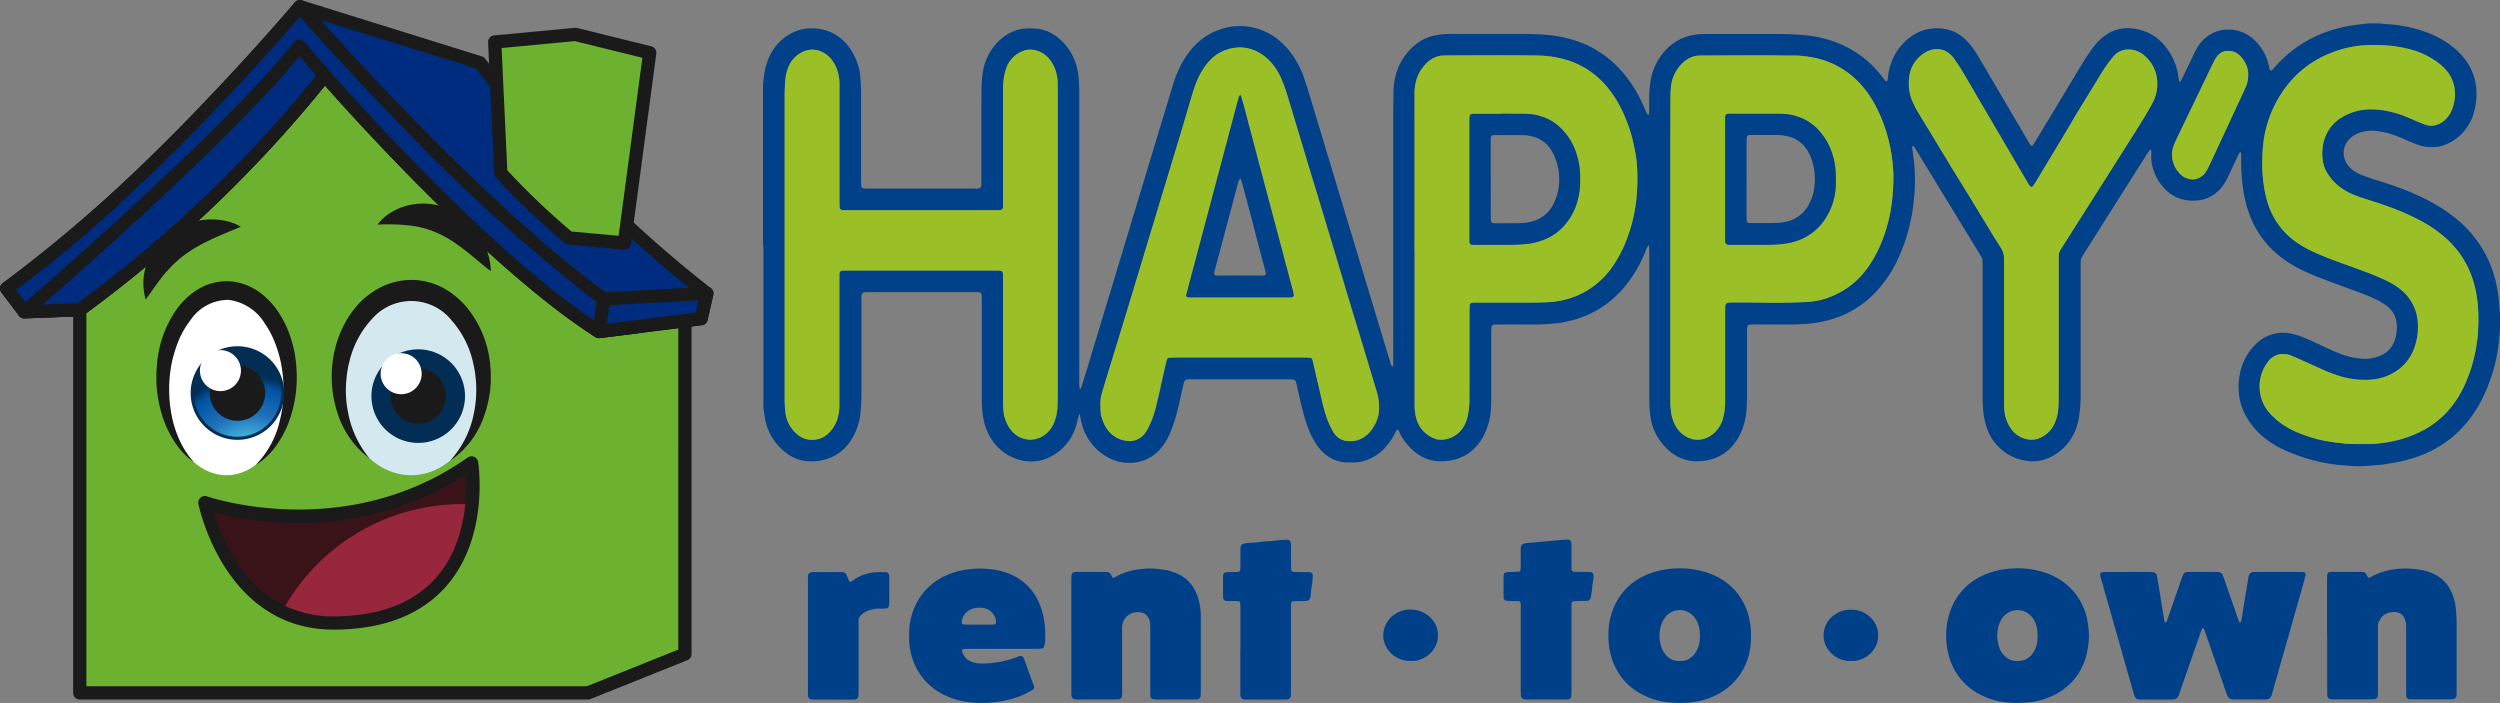 <?xml version="1.0" encoding="UTF-8"?>
<svg xmlns="http://www.w3.org/2000/svg" xmlns:xlink="http://www.w3.org/1999/xlink" width="175.102" height="49.235" viewBox="0 0 175.102 49.235">
  <rect x="0" y="0" width="175.102" height="49.235" fill="#808080" stroke="none"/>
  <defs>
    <clipPath id="a">
      <rect width="175.102" height="49.235" fill="none"></rect>
    </clipPath>
    <clipPath id="b">
      <path d="M23.4,30.769V59.65H59l6.786-2.719V31.671L45.472,15.514,39,14.607Z" transform="translate(-23.397 -14.607)" fill="none"></path>
    </clipPath>
    <linearGradient id="c" x1="-0.132" y1="1.016" x2="-0.126" y2="1.016" gradientUnits="objectBoundingBox">
      <stop offset="0" stop-color="#83b92b"></stop>
      <stop offset="0.676" stop-color="#83b92b"></stop>
      <stop offset="1" stop-color="#6cb230"></stop>
    </linearGradient>
    <clipPath id="e">
      <path d="M1.941,21.683l1.236,1.635,3.887-.149A88.441,88.441,0,0,0,24.217,6.753S35.295,19.521,43.426,24.7l7.157-.9.4-1.769A86.883,86.883,0,0,1,35.1,5.873L22.483,1.942S11.763,14.705,1.941,21.683" transform="translate(-1.941 -1.942)" fill="none"></path>
    </clipPath>
    <linearGradient id="f" x1="-0.009" y1="2.143" x2="-0.005" y2="2.143" gradientUnits="objectBoundingBox">
      <stop offset="0" stop-color="#00307f"></stop>
      <stop offset="0.676" stop-color="#00307f"></stop>
      <stop offset="1" stop-color="#002c7f"></stop>
    </linearGradient>
    <clipPath id="h">
      <path d="M1.941,21.683l1.236,1.635,3.887-.149A88.441,88.441,0,0,0,24.217,6.753S35.295,19.521,43.426,24.7l2.708-.341a22.562,22.562,0,0,0-2.372-1.933C34.338,15.591,22.482,1.942,22.482,1.942S11.763,14.705,1.941,21.683" transform="translate(-1.941 -1.942)" fill="none"></path>
    </clipPath>
    <linearGradient id="i" x1="-0.01" y1="2.143" x2="-0.005" y2="2.143" gradientUnits="objectBoundingBox">
      <stop offset="0" stop-color="#003b7b"></stop>
      <stop offset="0.37" stop-color="#003b7b"></stop>
      <stop offset="0.676" stop-color="#00307f"></stop>
      <stop offset="1" stop-color="#002c7f"></stop>
    </linearGradient>
    <clipPath id="k">
      <path d="M145.113,10.635l.43,9.176a52.161,52.161,0,0,0,4.781,4.551l3.869.356,1.779-13.33L150.758,10.1Z" transform="translate(-145.113 -10.1)" fill="none"></path>
    </clipPath>
    <linearGradient id="l" x1="-3.191" y1="3.203" x2="-3.169" y2="3.203" xlink:href="#c"></linearGradient>
    <clipPath id="n">
      <path d="M94.631,83.424c0,4.383,2.777,7.936,6.2,7.936s6.2-3.553,6.2-7.936-2.777-7.936-6.2-7.936-6.2,3.553-6.2,7.936" transform="translate(-94.631 -75.488)" fill="none"></path>
    </clipPath>
    <linearGradient id="o" x1="-1.822" y1="1.966" x2="-1.802" y2="1.966" xlink:href="#c"></linearGradient>
    <clipPath id="p">
      <path d="M40.02,86.258c0,4.162,2.556,7.536,5.709,7.536s5.709-3.374,5.709-7.536-2.556-7.536-5.709-7.536S40.02,82.1,40.02,86.258" transform="translate(-40.02 -78.722)" fill="none"></path>
    </clipPath>
    <linearGradient id="q" x1="-0.502" y1="2.468" x2="-0.486" y2="2.468" xlink:href="#c"></linearGradient>
    <clipPath id="r">
      <path d="M99.421,91.652c0,3.575,2.265,6.473,5.059,6.473s5.059-2.9,5.059-6.473-2.265-6.473-5.059-6.473-5.059,2.9-5.059,6.473" transform="translate(-99.421 -85.179)" fill="none"></path>
    </clipPath>
    <radialGradient id="s" cx="0.505" cy="0.972" r="0.917" gradientTransform="matrix(0, -1, -1.28, 0, 0.51, -0.114)" gradientUnits="objectBoundingBox">
      <stop offset="0" stop-color="#fff"></stop>
      <stop offset="0.737" stop-color="#fff"></stop>
      <stop offset="0.813" stop-color="#d4e8ef"></stop>
      <stop offset="1" stop-color="#d4e8ef"></stop>
    </radialGradient>
    <clipPath id="u">
      <path d="M47.789,91.652c0,3.575,1.993,6.473,4.451,6.473s4.451-2.9,4.451-6.473S54.7,85.179,52.24,85.179s-4.451,2.9-4.451,6.473" transform="translate(-47.789 -85.179)" fill="none"></path>
    </clipPath>
    <radialGradient id="v" cx="0.475" cy="1.003" r="0.934" gradientTransform="matrix(0, -1, -1.454, 0, 1.964, 0.95)" xlink:href="#s"></radialGradient>
    <clipPath id="x">
      <path d="M56.828,105.537a3.062,3.062,0,1,0,3.062-3.062,3.062,3.062,0,0,0-3.062,3.062" transform="translate(-56.828 -102.475)" fill="none"></path>
    </clipPath>
    <radialGradient id="y" cx="0.482" cy="1.192" r="1.043" gradientTransform="matrix(0, -1, -1, 0, 1.828, 1.828)" gradientUnits="objectBoundingBox">
      <stop offset="0" stop-color="#47c0e3"></stop>
      <stop offset="0.276" stop-color="#47c0e3"></stop>
      <stop offset="0.58" stop-color="#2071b9"></stop>
      <stop offset="0.882" stop-color="#0054a3"></stop>
      <stop offset="1" stop-color="#022e55"></stop>
    </radialGradient>
    <clipPath id="aa">
      <path d="M109.844,106.439a3.062,3.062,0,1,0,3.062-3.062,3.062,3.062,0,0,0-3.062,3.062" transform="translate(-109.844 -103.377)" fill="none"></path>
    </clipPath>
    <radialGradient id="ab" cx="0.482" cy="1.192" r="1.043" gradientTransform="matrix(0, -1, -1, 0, -0.274, -0.274)" xlink:href="#y"></radialGradient>
    <clipPath id="ad">
      <path d="M60.107,138.573s1.636,8.515,9.126,8.431c11.295-.128,9.55-11.213,9.55-11.213-8.886,6.257-18.676,2.782-18.676,2.782" transform="translate(-60.107 -135.791)" fill="none"></path>
    </clipPath>
    <radialGradient id="ae" cx="0.08" cy="0.586" r="0.512" gradientTransform="matrix(1.236, 0, 0, -1, 0.189, 1.959)" gradientUnits="objectBoundingBox">
      <stop offset="0" stop-color="#4e1821"></stop>
      <stop offset="0.676" stop-color="#4e1821"></stop>
      <stop offset="1" stop-color="#3a1319"></stop>
    </radialGradient>
    <clipPath id="af">
      <path d="M82.742,155.406a8.211,8.211,0,0,0,3.722.795c7.524-.085,9.261-5.032,9.583-8.325l-.291,0a14.336,14.336,0,0,0-13.013,7.533" transform="translate(-82.742 -147.873)" fill="none"></path>
    </clipPath>
    <radialGradient id="ag" cx="0.072" cy="0.633" r="0.544" gradientTransform="matrix(1.183, 0, 0, -1, 0.276, 2.252)" gradientUnits="objectBoundingBox">
      <stop offset="0" stop-color="#d64f6a"></stop>
      <stop offset="0.676" stop-color="#d64f6a"></stop>
      <stop offset="1" stop-color="#98273d"></stop>
    </radialGradient>
  </defs>
  <g clip-path="url(#a)">
    <path d="M223.822,22.412V11.583c0-.14,0-.279,0-.419a2.442,2.442,0,0,1,.019-.26c.027-.207.054-.415.089-.621a4.107,4.107,0,0,1,.521-1.469A3.378,3.378,0,0,1,226.084,7.4,2.767,2.767,0,0,1,227,7.188a3.47,3.47,0,0,1,.782.033,3.133,3.133,0,0,1,1.586.75,3.472,3.472,0,0,1,.581.67,4.3,4.3,0,0,1,.648,1.587,2.019,2.019,0,0,1,.027.207c.032.382.065.764.065,1.149,0,1.2,0,2.406,0,3.61,0,.889,0,1.779,0,2.668,0,.122.006.244.015.365a.182.182,0,0,0,.042.094.18.18,0,0,0,.082.061,1.109,1.109,0,0,0,.312.021h7.481a1.323,1.323,0,0,0,.364-.022.231.231,0,0,0,.106-.106.66.66,0,0,0,.021-.1c0-.087.005-.174.005-.261q0-2.563,0-5.127c0-.453.005-.907.006-1.36a9.313,9.313,0,0,1,.1-1.2,3.279,3.279,0,0,1,.218-.806A3.941,3.941,0,0,1,240.519,7.9a3.025,3.025,0,0,1,1.346-.664,1.819,1.819,0,0,1,.207-.03,4.8,4.8,0,0,1,.732-.016,2.812,2.812,0,0,1,1.638.613,3.827,3.827,0,0,1,1.351,2.063,4.68,4.68,0,0,1,.128.72,11.279,11.279,0,0,1,.052,1.2q0,9.992,0,19.984A2.993,2.993,0,0,0,246,32.4c0,.014.014.038.021.038a.075.075,0,0,0,.077-.054l.016-.05c.394-1.246.765-2.5,1.144-3.748q.97-3.2,1.935-6.4l1.83-6.053q.733-2.426,1.465-4.853a9.445,9.445,0,0,1,.435-1.175,6.2,6.2,0,0,1,.974-1.542,4.4,4.4,0,0,1,1.878-1.284,4.171,4.171,0,0,1,1.7-.248,4.276,4.276,0,0,1,2.445.955,5.238,5.238,0,0,1,.958,1.031,6.452,6.452,0,0,1,.835,1.621c.1.3.2.595.291.894q1.534,5.077,3.066,10.156,1.314,4.352,2.63,8.7c.07.141.064.308.159.44a.084.084,0,0,0,.037.031c.047.016.068,0,.067-.042s0-.1,0-.157c0-.122,0-.244,0-.366q0-8.684,0-17.368c0-.471.015-.941.022-1.412a4.772,4.772,0,0,1,.126-.932,3.858,3.858,0,0,1,.517-1.25,4.317,4.317,0,0,1,.776-.914,3.226,3.226,0,0,1,1.274-.694,5.147,5.147,0,0,1,1.138-.15c.087-.005.174,0,.261,0l5.127,0c.524,0,1.047.022,1.568.072a8.483,8.483,0,0,1,2.77.715,7.215,7.215,0,0,1,1.975,1.354,8.61,8.61,0,0,1,1.622,2.169,11.977,11.977,0,0,1,.53,1.137,1.779,1.779,0,0,0,.1.185.061.061,0,0,0,.037.024c.045.009.068-.009.07-.05,0-.087.011-.174.012-.261,0-.3.007-.593.006-.889a7.539,7.539,0,0,1,.073-1.042,4.131,4.131,0,0,1,1.221-2.43,3.318,3.318,0,0,1,1.739-.9,4.768,4.768,0,0,1,.885-.079q.444,0,.889,0c1.395,0,2.79,0,4.185,0,.594,0,1.186.02,1.777.071a8.23,8.23,0,0,1,2.388.54,7.184,7.184,0,0,1,2.734,1.878,7.791,7.791,0,0,1,.533.645,1.589,1.589,0,0,0,.138.154.059.059,0,0,0,.093,0c.011-.011.032-.021.034-.033.013-.086.024-.172.033-.259a4.186,4.186,0,0,1,.406-1.4,3.8,3.8,0,0,1,1.209-1.418,3,3,0,0,1,1.138-.507,2.85,2.85,0,0,1,.936-.062,3.468,3.468,0,0,1,.616.11,2.732,2.732,0,0,1,1.036.59,4.228,4.228,0,0,1,.622.7c.161.228.308.465.449.706q1.033,1.759,2.067,3.516.716,1.217,1.431,2.434c.026.045.058.086.089.128s.112.041.133.009c.059-.086.122-.17.176-.259q.73-1.207,1.458-2.416.85-1.41,1.7-2.821c.243-.4.494-.8.769-1.183a5.786,5.786,0,0,1,.425-.53,3.224,3.224,0,0,1,.9-.707,2.67,2.67,0,0,1,1.468-.285,3.494,3.494,0,0,1,1.015.233,3.254,3.254,0,0,1,1.3.937,4.308,4.308,0,0,1,.881,1.647,2.887,2.887,0,0,1,.081.356c.024.172.054.344.084.516.008.046.035.061.068.043.015-.008.034-.015.041-.027.072-.139.144-.278.212-.42.243-.5.485-1,.728-1.506q.091-.188.192-.371a2.762,2.762,0,0,1,.437-.585,2.428,2.428,0,0,1,1.064-.64,2.255,2.255,0,0,1,.62-.09,2.569,2.569,0,0,1,1.706.548,3.5,3.5,0,0,1,1.118,1.61c.075.215.1.442.171.656a.1.1,0,0,0,.13.035c.036-.037.075-.073.11-.111.082-.09.161-.183.245-.273a8.939,8.939,0,0,1,1.413-1.24,8.763,8.763,0,0,1,2.733-1.277,10.641,10.641,0,0,1,1.746-.323c.087-.009.174-.015.26-.031a2.215,2.215,0,0,1,.417-.031h.523a.8.8,0,0,1,.157,0c.292.06.591.046.884.081a9.747,9.747,0,0,1,2.583.627,6.546,6.546,0,0,1,1.66.98,4.821,4.821,0,0,1,.835.862,3.824,3.824,0,0,1,.708,1.612,4.346,4.346,0,0,1,.01,1.508,4.88,4.88,0,0,1-.132.613,3.43,3.43,0,0,1-1.481,1.957,3.008,3.008,0,0,1-.862.367,1.425,1.425,0,0,1-.206.034,3.44,3.44,0,0,1-.835-.007,2.755,2.755,0,0,1-.6-.161c-.163-.061-.325-.125-.485-.193-.241-.1-.48-.207-.719-.312a5.941,5.941,0,0,0-1.715-.441,2.254,2.254,0,0,0-.677.028,2.524,2.524,0,0,0-.6.172,1.741,1.741,0,0,0-.477.317,1.457,1.457,0,0,0-.419.712,1.275,1.275,0,0,0,.013.672,1.624,1.624,0,0,0,.629.875,2.585,2.585,0,0,0,.6.32c.309.119.622.227.937.328.514.165,1.03.324,1.538.507a17.44,17.44,0,0,1,2.2.957,11.465,11.465,0,0,1,1.84,1.194,8.076,8.076,0,0,1,2.183,2.64,8.167,8.167,0,0,1,.706,1.961,9.281,9.281,0,0,1,.218,1.5c.008.157.027.313.038.469a9.069,9.069,0,0,1,0,1.411c-.009.1-.02.208-.027.313a11.688,11.688,0,0,1-1.079,4.123,8.884,8.884,0,0,1-.961,1.615,7.741,7.741,0,0,1-3.605,2.668,10.474,10.474,0,0,1-1.56.428c-.325.065-.654.1-.98.162a3.622,3.622,0,0,1-.364.035c-.209.017-.417.035-.626.05a8.778,8.778,0,0,1-1.411,0c-.1-.009-.208-.021-.313-.027a12.057,12.057,0,0,1-3.5-.8c-.293-.112-.582-.234-.864-.373a6.027,6.027,0,0,1-1.694-1.209,5.046,5.046,0,0,1-.831-1.136,4.058,4.058,0,0,1-.457-1.489,4.451,4.451,0,0,1,.037-1.251,3.983,3.983,0,0,1,1.151-2.241,2.678,2.678,0,0,1,1.056-.657,2.527,2.527,0,0,1,1.133-.117,4.528,4.528,0,0,1,1.01.26q.439.17.865.369c.379.177.757.355,1.138.529a10.251,10.251,0,0,0,.97.389,5.241,5.241,0,0,0,1.174.246,2.842,2.842,0,0,0,1.285-.168,1.762,1.762,0,0,0,1.092-1.121,2.617,2.617,0,0,0,.087-1.443,1.586,1.586,0,0,0-.394-.727,2.129,2.129,0,0,0-.352-.311,4.4,4.4,0,0,0-.493-.295,10.19,10.19,0,0,0-1.149-.5c-.766-.287-1.536-.567-2.3-.851-.441-.163-.879-.334-1.311-.521-.368-.159-.73-.33-1.081-.524a7.389,7.389,0,0,1-1.518-1.105,6.694,6.694,0,0,1-1.727-2.707,8.034,8.034,0,0,1-.343-1.367,14.037,14.037,0,0,1-.176-2.344,1.914,1.914,0,0,0-.008-.417c0-.015-.011-.035-.022-.04a.063.063,0,0,0-.087.023c-.041.077-.082.154-.12.232q-.3.638-.6,1.277c-.052.11-.1.222-.157.33a3.5,3.5,0,0,1-.334.53,2.443,2.443,0,0,1-1.415.922,3.015,3.015,0,0,1-1.694-.131,2.623,2.623,0,0,1-.746-.475,3.4,3.4,0,0,1-.973-1.525,2.874,2.874,0,0,1-.141-.875,2.991,2.991,0,0,0-.007-.469c0-.011-.02-.023-.032-.027s-.042-.01-.048,0c-.072.1-.145.2-.211.3q-1.3,2.054-2.6,4.11l-1.678,2.651c-.093.147-.181.3-.275.445a.588.588,0,0,0-.088.3c-.006.139-.006.279-.006.418q0,1.779,0,3.557c0,1.8,0,3.592,0,5.389a10.956,10.956,0,0,1-.093,1.408,4.144,4.144,0,0,1-.311,1.158,3.532,3.532,0,0,1-1.981,1.908,2.631,2.631,0,0,1-1.129.17,3.429,3.429,0,0,1-3.038-2.275,4.9,4.9,0,0,1-.243-1.014,9.472,9.472,0,0,1-.07-1.252q0-4.5,0-9c0-.157,0-.314-.005-.471a.579.579,0,0,0-.086-.3c-.065-.1-.124-.21-.188-.314q-2.193-3.593-4.386-7.186a1.093,1.093,0,0,0-.179-.255c-.01-.009-.034-.008-.051,0a.043.043,0,0,0-.029.025.624.624,0,0,0,.01.259,13.036,13.036,0,0,1,.171,2.449,6.618,6.618,0,0,1-.046.73c-.014.1-.02.208-.03.313a12.7,12.7,0,0,1-1.105,4.12,8.806,8.806,0,0,1-1.059,1.738,7.537,7.537,0,0,1-1.283,1.3,6.945,6.945,0,0,1-2.561,1.262,8.176,8.176,0,0,1-1.336.237c-.487.044-.974.062-1.463.06q-1.2,0-2.406,0c-.1,0-.208.01-.312.017a.2.2,0,0,0-.137.142,1.173,1.173,0,0,0-.019.154c0,.174,0,.349,0,.523q0,2.066,0,4.133c0,.349-.018.7-.041,1.045a4.482,4.482,0,0,1-.559,1.889,3.386,3.386,0,0,1-.562.751,3.06,3.06,0,0,1-1.336.788,3.641,3.641,0,0,1-1.554.094,2.477,2.477,0,0,1-.55-.162,2.758,2.758,0,0,1-.8-.486,3.934,3.934,0,0,1-1.166-1.645,4.032,4.032,0,0,1-.186-.706,7.252,7.252,0,0,1-.091-1.2c0-.279,0-.558,0-.837q0-4.708,0-9.417c0-.192-.007-.383-.012-.575,0-.01-.016-.025-.027-.028s-.044-.006-.049,0a3.052,3.052,0,0,0-.213.477,9.86,9.86,0,0,1-.738,1.441,8.214,8.214,0,0,1-1.2,1.512,6.95,6.95,0,0,1-2.794,1.686,10.323,10.323,0,0,1-1.219.291,1,1,0,0,1-.1.014c-.521.044-1.041.1-1.565.1-.872-.008-1.744,0-2.616,0-.122,0-.244,0-.366.009a.2.2,0,0,0-.165.176c0,.174-.01.348-.01.522q0,2.2,0,4.395c0,.279,0,.558-.022.836a4.7,4.7,0,0,1-.416,1.664,3.637,3.637,0,0,1-.7,1.035,3.074,3.074,0,0,1-1.381.812,3.553,3.553,0,0,1-1.554.08,2.577,2.577,0,0,1-.921-.356,2.978,2.978,0,0,1-.5-.373,3.879,3.879,0,0,1-.932-1.249c-.021-.048-.047-.093-.071-.14s-.046-.054-.074-.044a.123.123,0,0,0-.044.027.824.824,0,0,0-.127.227,4.4,4.4,0,0,1-.577.87,3.233,3.233,0,0,1-1.337.975,2.669,2.669,0,0,1-.863.192c-.209.006-.419.01-.627,0a2.467,2.467,0,0,1-1.64-.714,3.323,3.323,0,0,1-.467-.562,5.681,5.681,0,0,1-.526-1.021,9.622,9.622,0,0,1-.4-1.244c-.163-.642-.319-1.285-.451-1.934a1.1,1.1,0,0,0-.064-.2.2.2,0,0,0-.157-.123,1.234,1.234,0,0,0-.207-.019c-.453,0-.907,0-1.36,0h-5.493a1.779,1.779,0,0,0-.417.017.212.212,0,0,0-.157.123,1.214,1.214,0,0,0-.069.2c-.112.493-.218.987-.333,1.479a13.132,13.132,0,0,1-.415,1.456,6.426,6.426,0,0,1-.419.956,3.531,3.531,0,0,1-.632.829,2.81,2.81,0,0,1-1.367.727,3.031,3.031,0,0,1-.781.058,2.993,2.993,0,0,1-1.525-.487,3.738,3.738,0,0,1-1.67-2.316,3.813,3.813,0,0,1-.1-.512c0-.017-.01-.033-.013-.05-.009-.051-.039-.055-.056,0-.047.149-.088.3-.123.452a4.8,4.8,0,0,1-.2.649,3.517,3.517,0,0,1-2.327,2.089,2.62,2.62,0,0,1-.674.08,3.051,3.051,0,0,1-1.127-.2,3.457,3.457,0,0,1-1.96-1.855,4.4,4.4,0,0,1-.325-1.153,7.9,7.9,0,0,1-.08-1.2q0-3.374,0-6.749c0-.174-.005-.348-.011-.522a.208.208,0,0,0-.173-.17c-.122-.006-.244-.012-.365-.012l-2.668,0-4.551,0c-.157,0-.313.007-.47.012a.225.225,0,0,0-.175.17c-.007.069-.016.139-.016.208,0,.3,0,.593,0,.889q0,2.851,0,5.7,0,.707-.06,1.411a4.339,4.339,0,0,1-.628,1.92,3.371,3.371,0,0,1-.52.653,3.08,3.08,0,0,1-1.3.751,3.5,3.5,0,0,1-1.553.093,2.548,2.548,0,0,1-.74-.25,2.767,2.767,0,0,1-.445-.274,3.842,3.842,0,0,1-1.349-1.822,3.319,3.319,0,0,1-.175-.709,1.156,1.156,0,0,0-.022-.155,3.673,3.673,0,0,1-.074-.935q0-5.441,0-10.881m20.628-.082h0q0-3.556,0-7.112,0-1.778,0-3.556c0-.261-.006-.523-.013-.784a2.746,2.746,0,0,0-.085-.567,2.521,2.521,0,0,0-.419-.893,1.76,1.76,0,0,0-1.063-.71,1.42,1.42,0,0,0-.774.029,2,2,0,0,0-1.025.773,1.561,1.561,0,0,0-.231.466,4.333,4.333,0,0,0-.185.867c-.019.226-.027.452-.027.679q0,1.36,0,2.72,0,2.484,0,4.968c0,.139,0,.279,0,.418a.246.246,0,0,1-.252.271c-.209,0-.418.005-.627,0l-8.472,0-1.674,0c-.087,0-.174-.006-.261-.012a.212.212,0,0,1-.17-.174c-.005-.174-.012-.348-.012-.522q0-3.844,0-7.688c0-.174,0-.349,0-.523a2.9,2.9,0,0,0-.094-.671,2.636,2.636,0,0,0-.413-.9,1.745,1.745,0,0,0-.669-.571,1.537,1.537,0,0,0-1.456.005,1.982,1.982,0,0,0-.953,1.068,3.124,3.124,0,0,0-.195.81,14.517,14.517,0,0,0-.054,1.462q0,4.341,0,8.681,0,5.753,0,11.506c0,.244,0,.488,0,.732a7.488,7.488,0,0,0,.053.939,2.334,2.334,0,0,0,.846,1.571,1.59,1.59,0,0,0,1.376.33,1.508,1.508,0,0,0,.738-.373,2.356,2.356,0,0,0,.715-1.192,3.068,3.068,0,0,0,.1-.775c0-.139,0-.279,0-.419q0-2.85,0-5.7,0-1.491,0-2.981a.713.713,0,0,1,.027-.258.183.183,0,0,1,.068-.077.194.194,0,0,1,.1-.034c.191-.006.383-.01.575-.01h9.727c.227,0,.453,0,.68,0a.734.734,0,0,1,.153.025.169.169,0,0,1,.108.1.257.257,0,0,1,.029.1c.005.139.007.279.007.418q0,3.556,0,7.112c0,.488,0,.976,0,1.464,0,.191.016.383.022.574a2.236,2.236,0,0,0,.141.662,2.306,2.306,0,0,0,.616.957,1.672,1.672,0,0,0,1.9.239,1.906,1.906,0,0,0,.9-1.042,3.168,3.168,0,0,0,.216-.966c.015-.3.021-.592.022-.888q0-5.282,0-10.564m3,11.3h.009c0,.07,0,.139,0,.209a2.125,2.125,0,0,0,.155.816,2.615,2.615,0,0,0,.367.689,1.966,1.966,0,0,0,1.6.744,1.282,1.282,0,0,0,.306-.06,1.394,1.394,0,0,0,.731-.564,3.665,3.665,0,0,0,.208-.362,5.868,5.868,0,0,0,.413-1.071c.122-.418.218-.843.314-1.267.149-.663.295-1.326.444-1.988.031-.136.071-.269.107-.4a.223.223,0,0,1,.155-.126c.157-.005.313-.013.469-.013h9.046c.122,0,.243.007.365.011a.212.212,0,0,1,.153.126c.014.05.03.1.042.15q.313,1.348.626,2.7c.087.373.182.744.3,1.107a6.056,6.056,0,0,0,.433,1.006,2.249,2.249,0,0,0,.136.223,1.2,1.2,0,0,0,.973.53c.1,0,.209,0,.314,0a1.159,1.159,0,0,0,.207-.029,1.816,1.816,0,0,0,.9-.508,2.673,2.673,0,0,0,.6-.972,2.335,2.335,0,0,0,.133-.664,3.81,3.81,0,0,0-.172-1.34c-.322-1.048-.632-2.1-.95-3.15-.464-1.533-.937-3.063-1.393-4.6q-1.174-3.955-2.384-7.9c-.3-1-.6-2-.9-3-.232-.766-.449-1.537-.7-2.3-.1-.3-.2-.594-.325-.882a4.659,4.659,0,0,0-.514-.907,3.428,3.428,0,0,0-1.131-.99,2.6,2.6,0,0,0-.682-.259,2.7,2.7,0,0,0-1.194.007,2.855,2.855,0,0,0-1.411.753,3.79,3.79,0,0,0-.468.561,5.5,5.5,0,0,0-.561,1.06c-.122.308-.223.623-.317.94-.292.985-.582,1.97-.879,2.954q-1.283,4.249-2.572,8.5-1.172,3.874-2.357,7.744c-.174.566-.346,1.132-.509,1.7a2.268,2.268,0,0,0-.088.618c0,.07,0,.139,0,.209M335.732,36.3c.091,0,.143,0,.2,0A8.544,8.544,0,0,0,338,36.1a8.011,8.011,0,0,0,1.873-.64,6.4,6.4,0,0,0,2.616-2.34,8.026,8.026,0,0,0,.565-1.059,11.139,11.139,0,0,0,.754-2.494c.032-.33.108-.654.123-.985.011-.244.026-.488.03-.731a10.36,10.36,0,0,0-.134-2.031,7.413,7.413,0,0,0-.463-1.6,6.589,6.589,0,0,0-1.819-2.456,9.222,9.222,0,0,0-1.554-1.056,16.445,16.445,0,0,0-2.34-1.033c-.524-.19-1.055-.358-1.586-.528-.282-.09-.562-.186-.835-.3a4.475,4.475,0,0,1-.828-.442,3.454,3.454,0,0,1-.976-1.007,2.4,2.4,0,0,1-.356-.92,3.34,3.34,0,0,1,.064-1.348,2.745,2.745,0,0,1,1.192-1.656c.073-.048.147-.093.224-.134a3.942,3.942,0,0,1,1.8-.478,6.034,6.034,0,0,1,1.45.167,7.366,7.366,0,0,1,1.239.406c.257.108.511.222.768.331a4.726,4.726,0,0,0,.539.2,1.168,1.168,0,0,0,.669-.007,1.567,1.567,0,0,0,.7-.439,2.185,2.185,0,0,0,.432-.71,3.288,3.288,0,0,0,.163-.712,2.508,2.508,0,0,0-.12-1.133,2.371,2.371,0,0,0-.495-.853,3.688,3.688,0,0,0-.663-.59,5.614,5.614,0,0,0-1.438-.733,8.526,8.526,0,0,0-2.151-.4,13.032,13.032,0,0,0-1.359-.011A6.872,6.872,0,0,0,335,8.5a7.613,7.613,0,0,0-1.3.383,7.182,7.182,0,0,0-3.154,2.332,8.136,8.136,0,0,0-1.669,4.381c-.021.243-.03.487-.034.731a10.491,10.491,0,0,0,.121,1.98,8.236,8.236,0,0,0,.246,1.068,5.2,5.2,0,0,0,2.148,2.87,7.972,7.972,0,0,0,.956.537c.33.158.667.3,1.007.435.648.257,1.3.488,1.96.723.557.2,1.112.407,1.657.639.288.123.574.253.85.4a4.636,4.636,0,0,1,.782.52,3.2,3.2,0,0,1,1.166,2.367,4.268,4.268,0,0,1-.2,1.547,3.231,3.231,0,0,1-1.443,1.856,3.707,3.707,0,0,1-1.681.521,6.066,6.066,0,0,1-2.168-.259,10.875,10.875,0,0,1-1.314-.509c-.557-.248-1.111-.5-1.667-.751-.159-.071-.32-.137-.483-.2a1.478,1.478,0,0,0-.824-.043.848.848,0,0,0-.146.055,1.374,1.374,0,0,0-.6.486,2.818,2.818,0,0,0-.516,2.178,2.671,2.671,0,0,0,.675,1.392,4.907,4.907,0,0,0,.778.7,5.7,5.7,0,0,0,1.043.594,9.83,9.83,0,0,0,2.867.763c.1.012.209.017.312.033a5.866,5.866,0,0,0,.781.059c.209.005.418.008.589.011m-48.359-13.72h0V23q0,5.15,0,10.3a6.056,6.056,0,0,0,.055.781,2.682,2.682,0,0,0,.283.892,1.889,1.889,0,0,0,.837.834,1.464,1.464,0,0,0,.752.181,1.606,1.606,0,0,0,.362-.042,1.925,1.925,0,0,0,.81-.459,2.134,2.134,0,0,0,.618-1.128,4.3,4.3,0,0,0,.119-.984c0-.174,0-.348,0-.523q0-2.013,0-4.026c0-.645,0-1.29,0-1.935,0-.1.006-.209.011-.313a.239.239,0,0,1,.171-.177,1.437,1.437,0,0,1,.206-.023c.418,0,.837,0,1.255,0,.61,0,1.22.014,1.83.018.732,0,1.464-.019,2.2-.051a5.042,5.042,0,0,0,1.384-.251,5.71,5.71,0,0,0,2.779-1.954,8.2,8.2,0,0,0,.938-1.566,11.032,11.032,0,0,0,.929-3.466c.041-.363.06-.729.077-1.095a10.093,10.093,0,0,0-.1-1.773,11.05,11.05,0,0,0-.39-1.784,9.984,9.984,0,0,0-.952-2.2,6.926,6.926,0,0,0-1.158-1.476,5.919,5.919,0,0,0-3.129-1.57,6.691,6.691,0,0,0-1.352-.122c-.157,0-.314,0-.471,0-1.952-.022-3.9,0-5.856,0-.087,0-.174,0-.261.007a.97.97,0,0,0-.155.019,1.807,1.807,0,0,0-.875.443,2.683,2.683,0,0,0-.874,1.733c-.032.313-.033.626-.034.94q-.005,2.091-.008,4.183,0,3.085,0,6.17m-17.918.082h0V33.225q0,.235,0,.471a3.437,3.437,0,0,0,.111.775,1.987,1.987,0,0,0,.3.664,2.134,2.134,0,0,0,1.066.8.666.666,0,0,0,.153.033,1.768,1.768,0,0,0,1.366-.4,1.918,1.918,0,0,0,.515-.651,2.454,2.454,0,0,0,.227-.693,6.286,6.286,0,0,0,.1-1.039c0-.331,0-.662,0-.993q0-2.588,0-5.177c0-.157.006-.313.01-.47a.2.2,0,0,1,.132-.145c.086-.009.173-.02.26-.02q1.778,0,3.555,0c.506,0,1.011,0,1.516-.023a6.209,6.209,0,0,0,1.339-.212,5.6,5.6,0,0,0,2-1,6.03,6.03,0,0,0,1.359-1.507,9.269,9.269,0,0,0,.842-1.678,11.282,11.282,0,0,0,.594-2.216c.055-.326.093-.656.117-.986a14.432,14.432,0,0,0,.01-1.933c-.007-.122-.014-.244-.031-.364a13.581,13.581,0,0,0-.29-1.539,10.52,10.52,0,0,0-.845-2.243,7.582,7.582,0,0,0-.952-1.434,5.928,5.928,0,0,0-2.593-1.789,7.62,7.62,0,0,0-1.945-.366c-.244-.01-.488-.01-.732-.013-1.987-.024-3.974-.006-5.961,0-.087,0-.174,0-.261.006a1.46,1.46,0,0,0-.308.053,1.773,1.773,0,0,0-.84.505,3.808,3.808,0,0,0-.271.318,2.527,2.527,0,0,0-.444.939,3.489,3.489,0,0,0-.1.828c.006.592,0,1.185,0,1.778q0,4.575,0,9.15m41.293,5.931h0q0,2.354,0,4.708c0,.209,0,.419.02.627a2.553,2.553,0,0,0,.419,1.223,1.787,1.787,0,0,0,.97.754,1.521,1.521,0,0,0,1.307-.141,2.013,2.013,0,0,0,.882-1.066,3.343,3.343,0,0,0,.192-.865c.028-.348.029-.7.029-1.045q0-4.6,0-9.206c0-.157,0-.314,0-.471a.84.84,0,0,1,.117-.4c.042-.076.093-.147.14-.221l4.9-7.729c.392-.618.783-1.237,1.15-1.871.1-.166.184-.336.274-.5a2.808,2.808,0,0,0,.316-1.567,2.475,2.475,0,0,0-.293-.995,2.617,2.617,0,0,0-.513-.657,1.692,1.692,0,0,0-1.329-.5,1.248,1.248,0,0,0-.306.062,1.319,1.319,0,0,0-.6.4c-.069.079-.135.159-.2.242a10.071,10.071,0,0,0-.683.989c-.261.433-.528.862-.791,1.293-.381.625-.769,1.246-1.14,1.876-.856,1.457-1.737,2.9-2.607,4.349q-.094.157-.194.31a.618.618,0,0,1-.071.075.139.139,0,0,1-.145,0,.55.55,0,0,1-.127-.164q-.478-.811-.953-1.623-1.2-2.052-2.406-4.1c-.291-.5-.578-.994-.869-1.49-.194-.33-.388-.661-.591-.986-.129-.207-.272-.4-.411-.605a1.673,1.673,0,0,0-.32-.343,1.289,1.289,0,0,0-.865-.313c-.07,0-.139.005-.209.012a1.116,1.116,0,0,0-.352.091,2.281,2.281,0,0,0-1.394,1.938,3.17,3.17,0,0,0,.27,1.684,5.984,5.984,0,0,0,.335.649q.406.671.813,1.341l.976,1.609c.262.432.523.865.788,1.3.338.549.68,1.1,1.016,1.646.59.967,1.176,1.936,1.766,2.9.154.253.318.5.474.752a1.493,1.493,0,0,1,.219.744c0,.1,0,.209,0,.314v4.969m17.094-18.133a1.629,1.629,0,0,0-.137-.714,2,2,0,0,0-.438-.645,1.1,1.1,0,0,0-.8-.335h-.1A.865.865,0,0,0,325.8,9a.987.987,0,0,0-.2.237c-.063.1-.124.21-.179.319-.124.249-.244.5-.365.752q-1.1,2.284-2.2,4.569c-.06.125-.115.254-.173.38a2.2,2.2,0,0,0-.161.6,1.352,1.352,0,0,0,0,.365,1.982,1.982,0,0,0,.52,1.118,1.324,1.324,0,0,0,.72.4.9.9,0,0,0,.364,0,1.124,1.124,0,0,0,.727-.471,2.5,2.5,0,0,0,.16-.269c.065-.123.124-.25.183-.376l2.293-4.926c.059-.126.115-.254.172-.381a2,2,0,0,0,.184-.861" transform="translate(-170.38 -5.196)" fill="#004189"></path>
    <path d="M617.965,167.781c.488,0,.977,0,1.465,0,.1,0,.209.006.313.014a.312.312,0,0,1,.267.217c.03.136.062.272.084.41.084.516.163,1.033.247,1.549.07.43.144.859.215,1.289.008.048.021.064.066.053a.114.114,0,0,0,.081-.055.67.67,0,0,0,.039-.1q.267-.765.533-1.53c.178-.51.353-1.02.533-1.53a1.073,1.073,0,0,1,.093-.186.231.231,0,0,1,.168-.112,1.349,1.349,0,0,1,.207-.021q.968,0,1.936,0a1.1,1.1,0,0,1,.156.012.3.3,0,0,1,.246.171c.043.095.078.194.113.292q.474,1.357.946,2.714a1.591,1.591,0,0,0,.138.335c.007.011.026.023.035.021a.072.072,0,0,0,.039-.033.546.546,0,0,0,.06-.142c.086-.516.167-1.032.251-1.548q.117-.722.237-1.444a.879.879,0,0,1,.063-.2.27.27,0,0,1,.2-.157.587.587,0,0,1,.1-.018c.087,0,.174-.005.261-.005q1.464,0,2.929,0c.1,0,.208.009.312.017a.162.162,0,0,1,.145.181c-.066.253-.131.506-.2.757q-1.035,3.644-2.072,7.288c-.038.134-.075.269-.117.4a.432.432,0,0,1-.107.177.312.312,0,0,1-.179.1,1.222,1.222,0,0,1-.156.012h-2.2c-.035,0-.07,0-.1,0a.424.424,0,0,1-.357-.269c-.043-.095-.073-.2-.108-.294q-.377-1.086-.754-2.172-.369-1.061-.74-2.122a.2.2,0,0,0-.093-.118c-.015-.008-.044-.021-.046-.017a.378.378,0,0,0-.051.09q-.21.591-.417,1.183-.577,1.653-1.153,3.306a1.373,1.373,0,0,1-.079.193.39.39,0,0,1-.332.221c-.052,0-.1.005-.157.005h-2.093a1.559,1.559,0,0,1-.208-.012.307.307,0,0,1-.241-.18,2.336,2.336,0,0,1-.118-.346q-.687-2.412-1.371-4.825-.457-1.608-.917-3.216a.527.527,0,0,1-.023-.206.168.168,0,0,1,.091-.116.513.513,0,0,1,.1-.025c.1,0,.209-.006.314-.006h1.412" transform="translate(-468.952 -127.72)" fill="#004089"></path>
    <path d="M314.261,171.444q0-1.909,0-3.817,0-.183.008-.366a.55.55,0,0,1,.024-.1.214.214,0,0,1,.144-.137,1.134,1.134,0,0,1,.154-.02q1.046,0,2.091,0c.017,0,.035,0,.052,0a.33.33,0,0,1,.3.178c.032.062.068.121.1.18a.1.1,0,0,0,.131.031c.031-.016.064-.027.094-.045a4.211,4.211,0,0,1,1.269-.468c.085-.019.171-.035.257-.046.155-.02.312-.034.468-.053a3.465,3.465,0,0,1,.679-.01c.226.017.452.036.676.069a3.554,3.554,0,0,1,1.093.34A2.53,2.53,0,0,1,323,168.45a3.05,3.05,0,0,1,.2.594,4.573,4.573,0,0,1,.13.983c0,.122,0,.244,0,.366q0,2.51,0,5.019c0,.1-.007.209-.014.313a.273.273,0,0,1-.214.2c-.052,0-.1.01-.156.01h-2.771a1.488,1.488,0,0,1-.156-.01.252.252,0,0,1-.213-.2.706.706,0,0,1-.015-.156c0-.174,0-.348,0-.523q0-1.961,0-3.922c0-.174-.006-.348-.013-.522a.874.874,0,0,0-.149-.441.693.693,0,0,0-.459-.318,1.3,1.3,0,0,0-.669.05.659.659,0,0,0-.14.07,1.064,1.064,0,0,0-.541.9c-.007.139,0,.279,0,.418q0,1.987,0,3.974a2.834,2.834,0,0,1-.017.469.265.265,0,0,1-.213.2c-.052,0-.1.011-.156.011H314.66c-.052,0-.1-.007-.156-.01a.269.269,0,0,1-.217-.2,1.028,1.028,0,0,1-.022-.154c0-.157,0-.313,0-.47v-3.66" transform="translate(-239.225 -126.944)" fill="#004089"></path>
    <path d="M682.613,171.452q0-1.883,0-3.766c0-.157.005-.313.01-.47a.222.222,0,0,1,.206-.2c.052,0,.1-.012.156-.012q.994,0,1.987,0a1.114,1.114,0,0,1,.207.022.232.232,0,0,1,.166.115c.042.076.083.153.124.229a.11.11,0,0,0,.135.038c.016-.008.032-.014.047-.023a4.1,4.1,0,0,1,1.313-.5c.085-.018.17-.037.257-.048.19-.024.381-.049.572-.062a3.4,3.4,0,0,1,.47-.007c.278.018.557.038.832.081a3.5,3.5,0,0,1,1,.3,2.511,2.511,0,0,1,1.243,1.287,3.625,3.625,0,0,1,.287,1.054,10.067,10.067,0,0,1,.064,1.148c0,1.517,0,3.033,0,4.55,0,.139,0,.279,0,.418a.475.475,0,0,1-.035.151.24.24,0,0,1-.19.16.976.976,0,0,1-.156.014h-2.772c-.052,0-.1-.005-.157-.008a.252.252,0,0,1-.212-.2c-.006-.139-.011-.279-.011-.418q0-2.066,0-4.132,0-.209,0-.418a1.326,1.326,0,0,0-.12-.505.683.683,0,0,0-.359-.364.9.9,0,0,0-.409-.072c-.07,0-.139.014-.208.024a1,1,0,0,0-.717.475,2.031,2.031,0,0,0-.1.185.567.567,0,0,0-.064.251c0,.139,0,.279,0,.418q0,2.092,0,4.184c0,.122-.007.244-.015.365a.284.284,0,0,1-.167.188.35.35,0,0,1-.049.014,1.5,1.5,0,0,1-.156.012q-1.386,0-2.772,0a1.509,1.509,0,0,1-.207-.022.27.27,0,0,1-.173-.181c-.006-.052-.014-.1-.015-.156,0-.139,0-.279,0-.418v-3.713" transform="translate(-519.626 -126.949)" fill="#004089"></path>
    <path d="M575.873,176.129c-.2-.008-.387-.012-.578-.026a5.138,5.138,0,0,1-1.954-.527,4.226,4.226,0,0,1-2.256-2.737,5.209,5.209,0,0,1-.17-1.915,4.977,4.977,0,0,1,.262-1.223,4.234,4.234,0,0,1,2.3-2.506,5.158,5.158,0,0,1,1.5-.426,6.141,6.141,0,0,1,2.789.218,4.536,4.536,0,0,1,1.821,1.089,4.318,4.318,0,0,1,1.128,1.972,6.391,6.391,0,0,1,.176,1.239,1.731,1.731,0,0,1,0,.261,6.76,6.76,0,0,1-.164,1.189,4.251,4.251,0,0,1-2.471,2.928,5.033,5.033,0,0,1-1.818.441c-.191.01-.383.015-.571.022m1.427-4.684c0-.106-.011-.211-.014-.315a1.684,1.684,0,0,0-.141-.606,1.38,1.38,0,0,0-.919-.853,1.327,1.327,0,0,0-1.353.452,1.557,1.557,0,0,0-.212.357,2.417,2.417,0,0,0-.173,1.173,2.994,2.994,0,0,0,.072.41,1.577,1.577,0,0,0,.5.838,1.136,1.136,0,0,0,.658.285,2.182,2.182,0,0,0,.364,0,1.157,1.157,0,0,0,.658-.286,1.337,1.337,0,0,0,.323-.4,1.851,1.851,0,0,0,.224-.742c.007-.1.012-.208.018-.31" transform="translate(-434.581 -126.895)" fill="#004089"></path>
    <path d="M476.743,176.126c-.109,0-.318-.008-.527-.024a5.09,5.09,0,0,1-2-.556,4.209,4.209,0,0,1-2.183-2.672,4.712,4.712,0,0,1-.2-1.339c0-.174,0-.349.009-.523a4.74,4.74,0,0,1,.546-1.947,4.224,4.224,0,0,1,1.992-1.855,5.265,5.265,0,0,1,1.551-.443,6.129,6.129,0,0,1,1.094-.065,6.375,6.375,0,0,1,1.694.289,4.79,4.79,0,0,1,1,.454,4.212,4.212,0,0,1,1.835,2.269,4.918,4.918,0,0,1,.247,1.173,6.972,6.972,0,0,1-.036,1.408,4.312,4.312,0,0,1-2.253,3.217,5.205,5.205,0,0,1-1.321.482,6.49,6.49,0,0,1-1.45.133m1.5-4.731h-.006v-.156a1.946,1.946,0,0,0-.13-.662,1.506,1.506,0,0,0-.393-.606,1.24,1.24,0,0,0-.851-.341,1.27,1.27,0,0,0-1.078.532,1.6,1.6,0,0,0-.181.315,2.481,2.481,0,0,0-.181.756,2.4,2.4,0,0,0,.105.926,1.5,1.5,0,0,0,.505.773,1.1,1.1,0,0,0,.565.247,2.088,2.088,0,0,0,.416.008,1.159,1.159,0,0,0,.619-.251,1.25,1.25,0,0,0,.282-.3,1.881,1.881,0,0,0,.311-.874c.011-.121.012-.243.018-.364" transform="translate(-359.178 -126.895)" fill="#004089"></path>
    <path d="M273.212,172.39h-2.354c-.122,0-.243.008-.365.012a.122.122,0,0,0-.091.106.375.375,0,0,0,0,.052,1.062,1.062,0,0,0,.78.769,2.04,2.04,0,0,0,.618.09,6.773,6.773,0,0,0,.834-.055,6.972,6.972,0,0,0,1.716-.439.916.916,0,0,1,.151-.037.211.211,0,0,1,.179.086.792.792,0,0,1,.053.09q.359.981.715,1.963a.175.175,0,0,1,0,.1.2.2,0,0,1-.054.087.721.721,0,0,1-.124.095,5.808,5.808,0,0,1-1.544.627,7.921,7.921,0,0,1-2.489.222,5.525,5.525,0,0,1-1.823-.422,4.4,4.4,0,0,1-1.576-1.095,4.343,4.343,0,0,1-1.025-1.972,4.611,4.611,0,0,1-.119-1.089c0-.227,0-.454.021-.679a4.55,4.55,0,0,1,.786-2.189,4.247,4.247,0,0,1,1.753-1.447,5.015,5.015,0,0,1,1.657-.447c.139-.012.277-.029.416-.042a3.911,3.911,0,0,1,.679,0c.208.017.418.033.624.065a4.423,4.423,0,0,1,1.754.639,3.753,3.753,0,0,1,1.419,1.7,5.221,5.221,0,0,1,.335,1.151,6.648,6.648,0,0,1,.085,1.458,1.282,1.282,0,0,1-.09.459.189.189,0,0,1-.154.123,2.842,2.842,0,0,1-.312.017Q274.441,172.392,273.212,172.39Zm-1.665-1.7h.779c.087,0,.173,0,.26,0,.034,0,.068-.009.1-.012a.131.131,0,0,0,.094-.107.948.948,0,0,0-.234-.669.993.993,0,0,0-.609-.367,1.7,1.7,0,0,0-.619,0,1.179,1.179,0,0,0-.434.164,1.061,1.061,0,0,0-.5.752.326.326,0,0,0,.008.154c.012.037.028.061.069.066a1.242,1.242,0,0,0,.153.019c.312,0,.623,0,.935,0" transform="translate(-203.019 -126.944)" fill="#004089"></path>
    <path d="M445.805,166.034q0,1.437,0,2.874c0,.122-.007.244-.014.365a.267.267,0,0,1-.211.2c-.052,0-.1.01-.156.01h-2.769c-.052,0-.1-.006-.156-.01a.286.286,0,0,1-.235-.245c-.007-.122-.011-.243-.011-.365q0-1.515,0-3.03,0-1.411,0-2.822a1.232,1.232,0,0,0-.018-.312c-.009-.034-.071-.1-.106-.1-.209,0-.418-.006-.627-.011-.087,0-.173-.009-.26-.016a.235.235,0,0,1-.177-.171.761.761,0,0,1-.015-.1c0-.488,0-.975,0-1.463a.459.459,0,0,1,.034-.151.164.164,0,0,1,.11-.1.637.637,0,0,1,.152-.03c.174-.005.348,0,.522-.008.087,0,.173-.012.26-.017a.17.17,0,0,0,.109-.1c0-.087.013-.173.014-.26,0-.4,0-.8,0-1.2a1.107,1.107,0,0,1,.019-.207.233.233,0,0,1,.122-.161.653.653,0,0,1,.2-.064c.12-.018.242-.026.364-.034.26-.018.52-.044.78-.071.537-.057,1.075-.1,1.613-.143a2.311,2.311,0,0,1,.26,0,.235.235,0,0,1,.177.171,1.826,1.826,0,0,1,.019.207c0,.47,0,.941,0,1.411,0,.1.006.209.009.313a.207.207,0,0,0,.135.143c.069,0,.139.012.208.012.279,0,.557,0,.836,0a1.491,1.491,0,0,1,.207.027.236.236,0,0,1,.138.144.508.508,0,0,1,.013.1,2.563,2.563,0,0,1-.027.312c-.043.24-.062.484-.089.726-.019.173-.052.344-.083.515a.269.269,0,0,1-.266.207c-.191,0-.383,0-.574.006-.122,0-.243.008-.365.012a.161.161,0,0,0-.132.138c0,.087-.01.174-.011.26,0,.314,0,.627,0,.941v2.09" transform="translate(-335.739 -120.493)" fill="#004089"></path>
    <path d="M359.978,165.967q0-1.438,0-2.877c0-.122-.008-.243-.014-.365a.157.157,0,0,0-.136-.135c-.069,0-.139-.007-.208-.008-.174,0-.349,0-.523,0a1.36,1.36,0,0,1-.155-.017.255.255,0,0,1-.171-.179.9.9,0,0,1-.012-.1q0-.732,0-1.464a.375.375,0,0,1,.02-.1.2.2,0,0,1,.142-.139.884.884,0,0,1,.205-.029c.227-.005.453-.005.68-.009a.184.184,0,0,0,.165-.171c0-.07.006-.139.006-.209,0-.227,0-.453,0-.68,0-.192,0-.383,0-.575a1.32,1.32,0,0,1,.019-.155.218.218,0,0,1,.121-.159,1.333,1.333,0,0,1,.2-.061c.1-.017.208-.023.312-.03.278-.02.557-.034.833-.077.138-.021.278-.025.417-.034q.339-.023.677-.063c.225-.027.452-.035.678-.049a.615.615,0,0,1,.1.012.249.249,0,0,1,.152.131.834.834,0,0,1,.037.257c0,.471,0,.941,0,1.412,0,.1.007.208.012.313a.2.2,0,0,0,.144.134c.157,0,.313.008.47.009.192,0,.383,0,.575,0a1.221,1.221,0,0,1,.155.02.223.223,0,0,1,.168.178.905.905,0,0,1,0,.1c-.012.156-.018.314-.043.468-.045.276-.073.553-.1.831a.727.727,0,0,1-.084.3.211.211,0,0,1-.162.117c-.1.01-.208.015-.313.017-.226,0-.453.006-.68.01a.17.17,0,0,0-.136.137c-.005.1-.013.208-.013.313q0,1.229,0,2.458,0,1.647,0,3.3c0,.1,0,.209,0,.314a1.365,1.365,0,0,1-.02.155.264.264,0,0,1-.212.2c-.069,0-.139.011-.208.011h-2.668c-.069,0-.139-.005-.209-.01a.27.27,0,0,1-.211-.205,1.324,1.324,0,0,1-.017-.155c0-.209,0-.419,0-.628v-2.511" transform="translate(-273.097 -120.483)" fill="#004089"></path>
    <path d="M238.773,176.716c-.435,0-.871,0-1.306,0-.087,0-.174-.007-.26-.014a.287.287,0,0,1-.207-.21c0-.035-.009-.069-.01-.1,0-.07,0-.139,0-.209q0-3.918,0-7.836c0-.1,0-.209.008-.313a.272.272,0,0,1,.242-.234c.035,0,.069-.009.1-.009h2.037a.524.524,0,0,1,.1.011.274.274,0,0,1,.2.147c.066.141.119.289.182.432a.255.255,0,0,0,.068.077.06.06,0,0,0,.045.007.452.452,0,0,0,.179-.1,3.043,3.043,0,0,1,1.446-.552,6.765,6.765,0,0,1,.835-.015.3.3,0,0,1,.1.025.185.185,0,0,1,.112.1.458.458,0,0,1,.043.148q0,.992,0,1.985a.4.4,0,0,1-.037.15.2.2,0,0,1-.154.126,2.247,2.247,0,0,1-.469.015,2.2,2.2,0,0,0-.669.1,1.469,1.469,0,0,0-.633.351,1.549,1.549,0,0,0-.1.117.307.307,0,0,0-.083.187q-.006.235-.005.47,0,2.22,0,4.44c0,.157,0,.313-.011.47a.267.267,0,0,1-.243.232c-.087,0-.174.008-.261.009h-1.254Z" transform="translate(-180.402 -127.722)" fill="#004089"></path>
    <path d="M407.714,178.843a1.887,1.887,0,0,1,1.435.636,1.683,1.683,0,0,1,.452,1.243,1.721,1.721,0,0,1-.419,1.047,1.863,1.863,0,0,1-.709.52,1.489,1.489,0,0,1-.554.139c-.139,0-.278.009-.417,0a1.869,1.869,0,0,1-1.566-1.06,1.648,1.648,0,0,1-.119-1.118,1.817,1.817,0,0,1,1.13-1.278,1.67,1.67,0,0,1,.766-.134" transform="translate(-308.884 -136.141)" fill="#004089"></path>
    <path d="M536.86,178.845a1.89,1.89,0,0,1,1.381.546,1.738,1.738,0,0,1,.131,2.365,1.892,1.892,0,0,1-1,.632,1.133,1.133,0,0,1-.154.028,2.968,2.968,0,0,1-.521.02,1.883,1.883,0,0,1-1.577-1.044,1.656,1.656,0,0,1-.172-.7,1.746,1.746,0,0,1,.835-1.533,1.793,1.793,0,0,1,1.075-.309" transform="translate(-407.222 -136.142)" fill="#004089"></path>
    <path d="M249.25,28.194q0,5.282,0,10.564c0,.3-.007.593-.022.889a3.168,3.168,0,0,1-.216.966,1.906,1.906,0,0,1-.9,1.042,1.672,1.672,0,0,1-1.9-.239,2.306,2.306,0,0,1-.616-.957,2.221,2.221,0,0,1-.141-.662c-.007-.191-.021-.383-.022-.574,0-.488,0-.976,0-1.464q0-3.556,0-7.112,0-.209-.007-.418a.261.261,0,0,0-.029-.1.17.17,0,0,0-.108-.1.733.733,0,0,0-.153-.025c-.227,0-.453,0-.68,0h-9.727c-.191,0-.383,0-.575.01a.2.2,0,0,0-.1.034.179.179,0,0,0-.067.077.713.713,0,0,0-.027.258q0,1.491,0,2.981,0,2.85,0,5.7c0,.139,0,.279,0,.419a3.067,3.067,0,0,1-.1.775,2.356,2.356,0,0,1-.715,1.192,1.506,1.506,0,0,1-.738.373,1.591,1.591,0,0,1-1.376-.33,2.335,2.335,0,0,1-.846-1.571,7.433,7.433,0,0,1-.053-.939c0-.244,0-.488,0-.732q0-5.753,0-11.506,0-4.34,0-8.681a14.441,14.441,0,0,1,.054-1.462,3.113,3.113,0,0,1,.195-.81,1.983,1.983,0,0,1,.953-1.068,1.538,1.538,0,0,1,1.456-.005,1.744,1.744,0,0,1,.669.571,2.634,2.634,0,0,1,.413.9,2.9,2.9,0,0,1,.094.671c0,.174,0,.349,0,.523q0,3.844,0,7.688c0,.174.006.348.012.522a.212.212,0,0,0,.17.174c.087.005.174.012.261.012l1.674,0,8.472,0c.209,0,.418,0,.627,0a.246.246,0,0,0,.252-.271c0-.139,0-.279,0-.418q0-2.484,0-4.968,0-1.36,0-2.72c0-.227.008-.453.027-.679a4.336,4.336,0,0,1,.184-.867,1.561,1.561,0,0,1,.231-.466A2,2,0,0,1,246.9,14.6a1.421,1.421,0,0,1,.773-.029,1.762,1.762,0,0,1,1.063.71,2.516,2.516,0,0,1,.419.893,2.761,2.761,0,0,1,.085.567c.007.261.013.523.013.784q0,1.778,0,3.556,0,3.556,0,7.112Z" transform="translate(-175.179 -11.059)" fill="#9abf27"></path>
    <path d="M322.774,39.018c0-.07,0-.139,0-.209a2.277,2.277,0,0,1,.088-.618c.163-.569.335-1.135.51-1.7q1.192-3.868,2.357-7.744,1.286-4.249,2.572-8.5c.3-.983.586-1.969.878-2.954.094-.317.195-.632.317-.94a5.517,5.517,0,0,1,.561-1.06,3.794,3.794,0,0,1,.468-.561,2.853,2.853,0,0,1,1.41-.753,2.7,2.7,0,0,1,1.194-.007,2.6,2.6,0,0,1,.681.259,3.422,3.422,0,0,1,1.131.99,4.654,4.654,0,0,1,.514.907,9.388,9.388,0,0,1,.325.882c.246.762.463,1.533.7,2.3.3,1,.6,2,.9,3q1.2,3.946,2.384,7.9c.456,1.536.93,3.066,1.393,4.6.318,1.05.628,2.1.95,3.15a3.8,3.8,0,0,1,.172,1.34,2.337,2.337,0,0,1-.133.664,2.676,2.676,0,0,1-.6.972,1.813,1.813,0,0,1-.9.508,1.136,1.136,0,0,1-.207.029c-.1.005-.209.008-.313,0a1.2,1.2,0,0,1-.973-.53,2.222,2.222,0,0,1-.136-.223,6.018,6.018,0,0,1-.433-1.006c-.122-.363-.218-.734-.3-1.107q-.315-1.348-.626-2.7c-.012-.05-.027-.1-.042-.15a.212.212,0,0,0-.154-.126c-.122,0-.243-.011-.365-.011H328.05c-.157,0-.313.008-.469.013a.223.223,0,0,0-.155.126c-.037.134-.077.267-.107.4-.149.662-.295,1.326-.444,1.988-.1.425-.192.849-.314,1.267a5.853,5.853,0,0,1-.412,1.071,3.642,3.642,0,0,1-.208.362,1.393,1.393,0,0,1-.731.564,1.3,1.3,0,0,1-.306.06,1.967,1.967,0,0,1-1.6-.744,2.607,2.607,0,0,1-.367-.689,2.117,2.117,0,0,1-.155-.816c0-.07,0-.139,0-.209Zm9.75-7.606v0h3.084c.174,0,.348,0,.523,0a.578.578,0,0,0,.1-.021c.028-.005.1-.09.092-.116-.023-.12-.041-.24-.07-.358-.047-.186-.1-.369-.153-.554q-.656-2.473-1.312-4.946-.55-2.069-1.1-4.137c-.29-1.094-.575-2.189-.865-3.282-.062-.235-.136-.468-.206-.7a.09.09,0,0,0-.027-.044c-.005,0-.026.006-.037.015a.232.232,0,0,0-.081.13c-.052.184-.1.369-.15.554q-.549,2.069-1.1,4.139t-1.1,4.138q-.557,2.094-1.114,4.188c-.076.286-.148.573-.222.86-.009.035.047.108.08.117a1.166,1.166,0,0,0,.311.018h3.346" transform="translate(-245.706 -10.588)" fill="#9abf27"></path>
    <path d="M669.933,41.157c-.171,0-.38-.006-.589-.011a5.865,5.865,0,0,1-.781-.059c-.1-.016-.208-.021-.312-.033a9.831,9.831,0,0,1-2.867-.763,5.688,5.688,0,0,1-1.043-.594,4.9,4.9,0,0,1-.778-.7,2.671,2.671,0,0,1-.675-1.392,2.819,2.819,0,0,1,.516-2.178,1.376,1.376,0,0,1,.6-.486.865.865,0,0,1,.146-.054,1.478,1.478,0,0,1,.824.043c.163.062.324.127.483.2.557.249,1.111.5,1.667.751a10.834,10.834,0,0,0,1.314.509,6.054,6.054,0,0,0,2.168.259,3.7,3.7,0,0,0,1.681-.52,3.233,3.233,0,0,0,1.443-1.856,4.269,4.269,0,0,0,.2-1.547,3.2,3.2,0,0,0-1.166-2.367,4.654,4.654,0,0,0-.782-.52c-.276-.149-.562-.279-.85-.4-.545-.232-1.1-.439-1.657-.639-.655-.235-1.312-.467-1.96-.723-.34-.135-.677-.277-1.007-.435a7.943,7.943,0,0,1-.956-.538,5.2,5.2,0,0,1-2.148-2.87,8.235,8.235,0,0,1-.246-1.068,10.488,10.488,0,0,1-.121-1.98c0-.244.013-.488.034-.731a8.135,8.135,0,0,1,1.669-4.38A7.182,7.182,0,0,1,667.9,13.74a7.613,7.613,0,0,1,1.3-.383,6.873,6.873,0,0,1,1.087-.142,12.97,12.97,0,0,1,1.359.011,8.548,8.548,0,0,1,2.151.4,5.62,5.62,0,0,1,1.438.733,3.687,3.687,0,0,1,.663.59,2.371,2.371,0,0,1,.495.853,2.508,2.508,0,0,1,.12,1.133,3.28,3.28,0,0,1-.163.711,2.179,2.179,0,0,1-.432.71,1.564,1.564,0,0,1-.7.439,1.166,1.166,0,0,1-.669.007,4.639,4.639,0,0,1-.539-.2c-.257-.108-.511-.223-.768-.33a7.367,7.367,0,0,0-1.239-.406,6.048,6.048,0,0,0-1.45-.167,3.942,3.942,0,0,0-1.8.479c-.077.041-.151.086-.224.134a2.745,2.745,0,0,0-1.192,1.656,3.34,3.34,0,0,0-.064,1.348,2.407,2.407,0,0,0,.356.92,3.459,3.459,0,0,0,.976,1.007,4.489,4.489,0,0,0,.828.442c.273.115.553.211.835.3.531.17,1.062.338,1.586.528a16.432,16.432,0,0,1,2.339,1.033,9.213,9.213,0,0,1,1.554,1.056,6.589,6.589,0,0,1,1.819,2.456,7.408,7.408,0,0,1,.463,1.6,10.352,10.352,0,0,1,.134,2.031c0,.244-.019.488-.03.732-.015.332-.091.656-.123.985a11.13,11.13,0,0,1-.754,2.494,8.064,8.064,0,0,1-.565,1.059,6.4,6.4,0,0,1-2.616,2.34,8.011,8.011,0,0,1-1.873.64,8.557,8.557,0,0,1-2.075.2c-.052,0-.1,0-.2,0" transform="translate(-504.581 -10.051)" fill="#9abf27"></path>
    <path d="M489.98,29.753q0-3.085,0-6.17,0-2.091.008-4.183c0-.314,0-.627.034-.94a2.682,2.682,0,0,1,.874-1.733,1.805,1.805,0,0,1,.875-.443,1,1,0,0,1,.155-.019q.13-.007.261-.007c1.952-.006,3.9-.024,5.856,0,.157,0,.314.009.47,0a6.7,6.7,0,0,1,1.352.122,5.917,5.917,0,0,1,3.129,1.57,6.9,6.9,0,0,1,1.158,1.476,9.977,9.977,0,0,1,.952,2.2,11.022,11.022,0,0,1,.39,1.784,10.094,10.094,0,0,1,.1,1.773c-.017.366-.036.732-.077,1.1a11.041,11.041,0,0,1-.929,3.466,8.2,8.2,0,0,1-.938,1.566,5.713,5.713,0,0,1-2.779,1.954,5.053,5.053,0,0,1-1.384.251c-.731.032-1.463.056-2.2.051-.61,0-1.22-.014-1.83-.018-.418,0-.837,0-1.255,0a1.4,1.4,0,0,0-.206.023.238.238,0,0,0-.171.177c-.005.1-.011.209-.011.313,0,.645,0,1.29,0,1.934q0,2.013,0,4.026c0,.174-.005.349,0,.523a4.319,4.319,0,0,1-.119.984,2.134,2.134,0,0,1-.618,1.128,1.927,1.927,0,0,1-.81.459,1.594,1.594,0,0,1-.362.042,1.464,1.464,0,0,1-.752-.181,1.891,1.891,0,0,1-.837-.834,2.675,2.675,0,0,1-.282-.892,6.048,6.048,0,0,1-.055-.781q0-5.15,0-10.3v-.418Zm3.836-4.859q0,2.014,0,4.027c0,.139.006.279.01.418a.231.231,0,0,0,.133.148.845.845,0,0,0,.259.025c.75,0,1.5,0,2.249,0,.4,0,.8-.008,1.2-.045a5.288,5.288,0,0,0,.773-.121,3.823,3.823,0,0,0,2.387-1.657c.076-.116.146-.238.212-.36a4.478,4.478,0,0,0,.521-1.846,9.56,9.56,0,0,0,0-1.046,5.007,5.007,0,0,0-.217-1.232,4.406,4.406,0,0,0-.868-1.6,3.45,3.45,0,0,0-1.332-.985,3.854,3.854,0,0,0-1.165-.274c-.139-.011-.279-.011-.418-.011l-3.4,0-.1,0c-.169,0-.243.083-.243.266q0,.183,0,.366v3.922" transform="translate(-372.987 -12.367)" fill="#9abf27"></path>
    <path d="M414.941,29.834q0-4.575,0-9.15c0-.593.007-1.185,0-1.778a3.477,3.477,0,0,1,.1-.828,2.523,2.523,0,0,1,.443-.939,3.733,3.733,0,0,1,.271-.318,1.772,1.772,0,0,1,.84-.505,1.46,1.46,0,0,1,.308-.053c.087,0,.174-.006.261-.006,1.987-.007,3.974-.024,5.96,0,.244,0,.488,0,.732.013a7.612,7.612,0,0,1,1.945.366,5.928,5.928,0,0,1,2.593,1.789,7.588,7.588,0,0,1,.952,1.434A10.531,10.531,0,0,1,430.2,22.1a13.548,13.548,0,0,1,.29,1.539c.017.121.023.243.031.365a14.473,14.473,0,0,1-.01,1.933c-.024.33-.062.66-.117.986a11.265,11.265,0,0,1-.594,2.216,9.284,9.284,0,0,1-.842,1.678,6.035,6.035,0,0,1-1.359,1.507,5.6,5.6,0,0,1-2,1,6.2,6.2,0,0,1-1.339.212c-.505.023-1.01.024-1.516.023q-1.778,0-3.555,0c-.086,0-.173.012-.26.02a.205.205,0,0,0-.132.146c0,.157-.01.313-.01.47q0,2.588,0,5.176c0,.331-.005.662,0,.994a6.283,6.283,0,0,1-.1,1.039,2.452,2.452,0,0,1-.227.693,1.915,1.915,0,0,1-.515.651,1.767,1.767,0,0,1-1.366.4.661.661,0,0,1-.153-.033,2.133,2.133,0,0,1-1.066-.8,1.989,1.989,0,0,1-.3-.664,3.441,3.441,0,0,1-.111-.775q0-.235,0-.471V29.834Zm6.079-9.5v0H419.4c-.122,0-.244,0-.366,0-.034,0-.069.01-.1.014a.18.18,0,0,0-.132.143c-.006.122-.014.243-.014.365q0,4.028,0,8.056c0,.122,0,.244,0,.366,0,.034.011.068.014.1a.2.2,0,0,0,.1.109c.087.006.174.016.26.016.785,0,1.569,0,2.354,0,.4,0,.8-.019,1.2-.052a4.5,4.5,0,0,0,1.316-.318,3.677,3.677,0,0,0,1.432-1.025,4.348,4.348,0,0,0,.75-1.249,5.081,5.081,0,0,0,.315-1.477c.01-.226.009-.453.008-.68a5.237,5.237,0,0,0-.214-1.444,4.355,4.355,0,0,0-1.166-1.953,3.29,3.29,0,0,0-1.287-.776,3.736,3.736,0,0,0-1.128-.2l-1.726-.01" transform="translate(-315.866 -12.366)" fill="#9abf27"></path>
    <path d="M566.585,34.4V29.43c0-.1,0-.209,0-.314a1.493,1.493,0,0,0-.219-.744c-.157-.251-.32-.5-.474-.752-.59-.967-1.176-1.936-1.766-2.9-.336-.55-.679-1.1-1.016-1.646-.265-.431-.525-.863-.788-1.3l-.976-1.609q-.406-.67-.813-1.341a5.952,5.952,0,0,1-.335-.649,3.169,3.169,0,0,1-.27-1.684,2.282,2.282,0,0,1,1.395-1.938,1.122,1.122,0,0,1,.352-.092c.069-.007.139-.011.209-.012a1.29,1.29,0,0,1,.866.313,1.671,1.671,0,0,1,.32.343c.139.2.283.4.412.605.2.325.4.656.591.986.291.5.578.994.868,1.49l2.406,4.1q.476.812.953,1.623a.546.546,0,0,0,.127.164.139.139,0,0,0,.145,0,.6.6,0,0,0,.071-.075c.067-.1.131-.206.194-.31.871-1.449,1.751-2.892,2.608-4.349.371-.631.759-1.252,1.14-1.876.263-.431.531-.861.791-1.293a10.084,10.084,0,0,1,.683-.989q.1-.124.2-.242a1.32,1.32,0,0,1,.6-.4,1.244,1.244,0,0,1,.306-.062,1.691,1.691,0,0,1,1.329.5,2.607,2.607,0,0,1,.513.657,2.476,2.476,0,0,1,.293.995,2.812,2.812,0,0,1-.315,1.567c-.091.169-.178.339-.274.5-.367.633-.758,1.252-1.149,1.871l-4.9,7.729c-.047.074-.1.144-.14.221a.838.838,0,0,0-.118.4c0,.157,0,.314,0,.471q0,4.6,0,9.206c0,.349,0,.7-.029,1.045a3.344,3.344,0,0,1-.192.865,2.012,2.012,0,0,1-.882,1.066,1.522,1.522,0,0,1-1.307.141,1.783,1.783,0,0,1-.97-.755,2.546,2.546,0,0,1-.419-1.223c-.015-.208-.019-.418-.02-.627q0-2.354,0-4.708Z" transform="translate(-426.217 -11)" fill="#9abf27"></path>
    <path d="M642.468,16.653a2,2,0,0,1-.184.861c-.057.127-.113.255-.172.381l-2.293,4.926c-.059.126-.118.252-.183.376a2.5,2.5,0,0,1-.16.269,1.124,1.124,0,0,1-.727.471.9.9,0,0,1-.364,0,1.325,1.325,0,0,1-.72-.4,1.981,1.981,0,0,1-.52-1.118,1.352,1.352,0,0,1,0-.365,2.2,2.2,0,0,1,.161-.6c.058-.127.113-.255.173-.38q1.1-2.285,2.2-4.569c.121-.251.241-.5.365-.752.054-.109.116-.214.179-.319a.988.988,0,0,1,.2-.237.865.865,0,0,1,.568-.233h.1a1.1,1.1,0,0,1,.8.335,2,2,0,0,1,.438.645,1.627,1.627,0,0,1,.137.714" transform="translate(-485.006 -11.388)" fill="#9abf27"></path>
    <path d="M351.689,42.07h-3.346a1.166,1.166,0,0,1-.311-.018c-.034-.009-.09-.082-.08-.117.074-.287.145-.574.221-.86q.556-2.094,1.114-4.188.55-2.069,1.1-4.138t1.1-4.139c.049-.185.1-.37.15-.554a.232.232,0,0,1,.08-.13c.011-.008.032-.019.037-.015a.092.092,0,0,1,.027.044c.069.234.143.466.206.7.29,1.094.575,2.189.865,3.282q.549,2.069,1.1,4.138.657,2.473,1.312,4.946c.049.185.106.368.153.554.03.118.048.239.07.359,0,.026-.064.11-.092.116a.574.574,0,0,1-.1.021c-.174,0-.348,0-.523,0h-3.084Zm1.076-4.627h0c-.222-.841-.44-1.684-.668-2.523-.1-.369-.186-.743-.309-1.106-.016-.046-.037-.06-.065-.04s-.032.019-.039.034A1.292,1.292,0,0,0,351.6,34q-.357,1.336-.711,2.674-.477,1.791-.955,3.581a1.062,1.062,0,0,0-.019.154.128.128,0,0,0,.083.117,1.17,1.17,0,0,0,.154.02q1.568,0,3.135,0c.052,0,.1-.01.156-.015a.127.127,0,0,0,.09-.109c-.009-.051-.015-.1-.028-.152q-.372-1.414-.746-2.827" transform="translate(-264.87 -21.246)" fill="#004189"></path>
    <path d="M506.053,37.936V34.013q0-.183,0-.366c0-.184.075-.264.244-.266l.1,0,3.4,0c.139,0,.279,0,.418.011a3.868,3.868,0,0,1,1.165.274,3.45,3.45,0,0,1,1.332.986,4.4,4.4,0,0,1,.868,1.6,5,5,0,0,1,.217,1.232,9.544,9.544,0,0,1,0,1.046,4.478,4.478,0,0,1-.521,1.846c-.066.122-.136.244-.212.36a3.823,3.823,0,0,1-2.387,1.657,5.225,5.225,0,0,1-.773.121c-.4.036-.8.046-1.2.045-.75,0-1.5,0-2.249,0a.837.837,0,0,1-.259-.025.23.23,0,0,1-.133-.148c0-.139-.01-.278-.01-.418q0-2.013,0-4.027m1.5.013h0q0,1.279,0,2.557c0,.087,0,.174,0,.261,0,.034.009.069.013.1a.182.182,0,0,0,.177.157c.661.008,1.322.011,1.983-.008a3.077,3.077,0,0,0,.567-.08,2.312,2.312,0,0,0,1.567-1.114,3.353,3.353,0,0,0,.445-1.326,4.181,4.181,0,0,0-.1-1.6,3.376,3.376,0,0,0-.423-1.005,2.157,2.157,0,0,0-1.383-.948,3.3,3.3,0,0,0-.724-.082c-.592,0-1.183,0-1.775,0l-.1,0-.052,0a.2.2,0,0,0-.175.163c-.008.1-.017.208-.017.312q0,1.3,0,2.609" transform="translate(-385.223 -25.409)" fill="#004189"></path>
    <path d="M433.27,33.36l1.726.01a3.727,3.727,0,0,1,1.128.2,3.288,3.288,0,0,1,1.287.776,4.356,4.356,0,0,1,1.166,1.953,5.228,5.228,0,0,1,.214,1.444c0,.227,0,.454-.008.68a5.078,5.078,0,0,1-.315,1.477,4.357,4.357,0,0,1-.75,1.249,3.679,3.679,0,0,1-1.432,1.025,4.5,4.5,0,0,1-1.316.318c-.4.032-.8.054-1.2.052-.785,0-1.569,0-2.354,0-.087,0-.174-.01-.26-.016a.194.194,0,0,1-.1-.109c0-.034-.013-.068-.014-.1,0-.122,0-.244,0-.366q0-4.028,0-8.056c0-.122.008-.243.014-.365a.179.179,0,0,1,.132-.143c.035,0,.069-.013.1-.014.122,0,.244,0,.366,0h1.622v0m-.744,4.571h0q0,1.28,0,2.559c0,.122.007.243.011.365a.174.174,0,0,0,.127.146c.034,0,.069.015.1.015q.862,0,1.724-.005c.122,0,.244-.005.365-.016a3.113,3.113,0,0,0,.713-.15,2.278,2.278,0,0,0,1.32-1.121,3.745,3.745,0,0,0,.42-1.444,4.029,4.029,0,0,0-.358-2.034,2.569,2.569,0,0,0-.318-.538,2.107,2.107,0,0,0-1.205-.775,3.166,3.166,0,0,0-.776-.09c-.592,0-1.184,0-1.776,0-.052,0-.1,0-.157,0a.2.2,0,0,0-.19.209c-.005.156-.005.313-.005.47q0,1.2,0,2.4" transform="translate(-328.116 -25.395)" fill="#004189"></path>
  </g>
  <g transform="translate(5.586 3.488)">
    <g clip-path="url(#b)">
      <rect width="42.388" height="45.043" transform="translate(0 0)" fill="url(#c)"></rect>
    </g>
  </g>
  <g clip-path="url(#a)">
    <path d="M179.29,76.755l-3.674-2.923-3.112.262v30.639l6.786-2.719Z" transform="translate(-131.315 -56.203)" fill="#6cb230"></path>
    <path d="M64.6,29.83,44.283,13.673a.461.461,0,0,0-.224-.1l-6.472-.907a.461.461,0,0,0-.4.137l-15.6,16.161a.463.463,0,0,0-.13.322V58.172a.463.463,0,0,0,.463.463h35.6a.464.464,0,0,0,.172-.033l6.786-2.719a.463.463,0,0,0,.291-.43V30.192a.464.464,0,0,0-.175-.363m-.752,25.31-6.412,2.569H22.383V29.477L37.692,13.621l6.113.857L63.844,30.416Z" transform="translate(-16.333 -9.641)" fill="#1a1a1a"></path>
  </g>
  <g transform="translate(0.463 0.464)">
    <g clip-path="url(#e)">
      <rect width="49.046" height="22.758" transform="translate(0 0)" fill="url(#f)"></rect>
    </g>
  </g>
  <g clip-path="url(#a)">
    <path d="M41.948,23.686a.464.464,0,0,1-.249-.073c-4.237-2.7-9.263-7.462-12.734-10.981C26.007,9.632,23.644,7,22.762,6A90.168,90.168,0,0,1,5.852,22.071a.463.463,0,0,1-.248.083L1.717,22.3a.458.458,0,0,1-.388-.184L.094,20.484a.464.464,0,0,1,.1-.657A107.535,107.535,0,0,0,14.084,7.4C17.936,3.391,20.624.2,20.65.166a.465.465,0,0,1,.493-.144L33.758,3.953a.463.463,0,0,1,.237.17A87.132,87.132,0,0,0,49.787,20.181a.464.464,0,0,1,.174.474l-.4,1.769a.464.464,0,0,1-.394.357l-7.157.9a.473.473,0,0,1-.058,0M22.74,4.812a.463.463,0,0,1,.35.16c.11.126,11,12.629,18.967,17.77l6.669-.84.266-1.164A88.292,88.292,0,0,1,33.336,4.792L21.16,1C19.66,2.752,10.036,13.849,1.12,20.3l.8,1.063,3.507-.134A88.685,88.685,0,0,0,22.372,4.993a.464.464,0,0,1,.354-.181h.014M5.587,21.692h0Z" transform="translate(0 -0.001)" fill="#1a1a1a"></path>
  </g>
  <g transform="translate(0.463 0.464)">
    <g clip-path="url(#h)">
      <rect width="44.192" height="22.758" transform="translate(0 0)" fill="url(#i)"></rect>
    </g>
  </g>
  <g clip-path="url(#a)">
    <path d="M41.948,23.686a.462.462,0,0,1-.249-.073c-4.237-2.7-9.263-7.461-12.734-10.981C26.007,9.632,23.644,7,22.762,6A90.189,90.189,0,0,1,5.852,22.072a.464.464,0,0,1-.248.083L1.717,22.3a.459.459,0,0,1-.388-.184L.094,20.484a.464.464,0,0,1,.1-.657C9.857,12.964,20.544.293,20.65.166a.464.464,0,0,1,.7-.006c.118.136,11.929,13.688,21.2,20.413a23.164,23.164,0,0,1,2.422,1.975.463.463,0,0,1-.264.794l-2.708.341a.473.473,0,0,1-.058,0M22.74,4.812a.463.463,0,0,1,.35.16c.11.126,11,12.629,18.967,17.77l1.534-.193c-.453-.382-.981-.792-1.579-1.225A122.364,122.364,0,0,1,27.778,8.466C24.492,5.08,21.919,2.2,21.01,1.172,19.107,3.387,9.78,14.035,1.12,20.3l.8,1.063,3.507-.134A88.669,88.669,0,0,0,22.372,4.993a.463.463,0,0,1,.354-.181h.014" transform="translate(0 -0.001)" fill="#1a1a1a"></path>
    <path d="M7.118,32.147,11,32A88.434,88.434,0,0,0,28.158,15.581L26.377,13.54C21.287,19.991,7.118,32.147,7.118,32.147" transform="translate(-5.418 -10.307)" fill="#002c7f"></path>
    <path d="M5.64,31.133a.463.463,0,0,1-.3-.815c.141-.121,14.193-12.2,19.2-18.542a.464.464,0,0,1,.713-.018L27.029,13.8a.463.463,0,0,1,.018.587A89.707,89.707,0,0,1,9.792,30.9a.463.463,0,0,1-.248.083l-3.887.149H5.64M24.913,12.784C20.434,18.257,10.177,27.332,6.939,30.156l2.432-.093A89.027,89.027,0,0,0,26.08,14.123Z" transform="translate(-3.94 -8.83)" fill="#1a1a1a"></path>
    <path d="M183.246,86.072l-7.225.4-.336,2.274,7.157-.9Z" transform="translate(-133.737 -65.521)" fill="#002c7f"></path>
    <path d="M174.207,87.729a.463.463,0,0,1-.458-.531l.336-2.274a.463.463,0,0,1,.433-.395l7.225-.4a.463.463,0,0,1,.477.566l-.4,1.769a.464.464,0,0,1-.394.357l-7.157.9a.47.47,0,0,1-.058,0m.739-2.3-.191,1.3,6.23-.785.195-.854Z" transform="translate(-132.259 -64.044)" fill="#1a1a1a"></path>
  </g>
  <g transform="translate(34.648 2.412)">
    <g clip-path="url(#k)">
      <rect width="10.859" height="14.617" transform="translate(0 0)" fill="url(#l)"></rect>
    </g>
  </g>
  <g clip-path="url(#a)">
    <path d="M172.586,11.388,167.371,10.1l-.434,14.261,3.869.356Z" transform="translate(-127.078 -7.689)" fill="#6cb230"></path>
    <path d="M152.716,23.7l-.043,0-3.869-.356a.461.461,0,0,1-.244-.1,51.866,51.866,0,0,1-4.835-4.6.462.462,0,0,1-.122-.293l-.43-9.176a.463.463,0,0,1,.419-.483l5.645-.535a.462.462,0,0,1,.155.011l5.215,1.287a.464.464,0,0,1,.348.511l-1.78,13.33a.463.463,0,0,1-.459.4m-3.689-1.269,3.288.3L153.98,10.26l-4.735-1.169-5.126.486.4,8.564a51.5,51.5,0,0,0,4.506,4.294" transform="translate(-108.987 -6.211)" fill="#1a1a1a"></path>
  </g>
  <g transform="translate(22.595 18.024)">
    <g clip-path="url(#n)">
      <rect width="12.404" height="15.871" transform="translate(0 0)" fill="url(#o)"></rect>
    </g>
  </g>
  <g transform="translate(9.556 18.796)">
    <g clip-path="url(#p)">
      <rect width="15.238" height="11.639" transform="matrix(0.015, -1, 1, 0.015, -0.222, 15.069)" fill="url(#q)"></rect>
    </g>
  </g>
  <g transform="translate(23.739 20.338)">
    <g clip-path="url(#r)">
      <rect width="10.117" height="12.945" transform="translate(0 0)" fill="url(#s)"></rect>
    </g>
  </g>
  <g clip-path="url(#a)">
    <path d="M99.947,94.6a6.285,6.285,0,0,1-2.223-3.122,8.214,8.214,0,0,1-.311-3.947l.041-.25c.015-.083.039-.165.058-.247.042-.164.076-.331.127-.494l.165-.485c.057-.161.134-.315.2-.474a6.929,6.929,0,0,1,1.135-1.745,5.6,5.6,0,0,1,1.725-1.279,4.82,4.82,0,0,1,2.157-.449,4.762,4.762,0,0,1,2.124.578,5.785,5.785,0,0,1,1.642,1.371,7.361,7.361,0,0,1,1.589,3.749c.031.166.033.335.048.5a4.421,4.421,0,0,1,.02.5l0,.5c-.012.167-.025.333-.043.5a8.418,8.418,0,0,1-.46,1.931,6.133,6.133,0,0,1-2.348,3.029,6.814,6.814,0,0,0,1.651-3.238A8.19,8.19,0,0,0,107.227,88a6.67,6.67,0,0,0-1.5-3.028,3.631,3.631,0,0,0-5.565-.175,6.57,6.57,0,0,0-1.606,2.966c-.031.142-.078.282-.1.426l-.076.434c-.024.145-.03.293-.046.44l-.022.221c-.006.074-.007.148-.011.222a7.653,7.653,0,0,0,.129,1.782A7.018,7.018,0,0,0,99.947,94.6" transform="translate(-74.069 -62.5)" fill="#1a1a1a"></path>
  </g>
  <g transform="translate(11.411 20.338)">
    <g clip-path="url(#u)">
      <rect width="8.902" height="12.945" transform="translate(0 0)" fill="url(#v)"></rect>
    </g>
  </g>
  <g clip-path="url(#a)">
    <path d="M48.5,95.157a4.974,4.974,0,0,1-.715-.62,6.009,6.009,0,0,1-.594-.75,7.305,7.305,0,0,1-.846-1.733,9.251,9.251,0,0,1-.409-1.9c-.02-.162-.029-.324-.04-.487s0-.326-.005-.489v-.245c0-.082.01-.163.015-.245.012-.163.019-.328.035-.491a7.739,7.739,0,0,1,1.368-3.735,5.137,5.137,0,0,1,1.547-1.431A3.871,3.871,0,0,1,51,82.5a4.006,4.006,0,0,1,2.064.733A5.556,5.556,0,0,1,54.5,84.755a7.184,7.184,0,0,1,.84,1.837,9.325,9.325,0,0,1,.241.967c.044.328.1.653.114.982a8.981,8.981,0,0,1-.539,3.843,7.3,7.3,0,0,1-.925,1.7,4.883,4.883,0,0,1-1.393,1.286,6.446,6.446,0,0,0,1.71-3.172,8.4,8.4,0,0,0,.24-1.772,9.4,9.4,0,0,0-.1-1.771,8.25,8.25,0,0,0-.433-1.693,6.566,6.566,0,0,0-.778-1.517A3.473,3.473,0,0,0,50.927,83.8,3.2,3.2,0,0,0,48.292,85.2a6.336,6.336,0,0,0-.851,1.467,9.365,9.365,0,0,0-.5,1.673,9.558,9.558,0,0,0,.018,3.549,7.484,7.484,0,0,0,.546,1.722,6.039,6.039,0,0,0,1,1.545" transform="translate(-34.936 -62.798)" fill="#1a1a1a"></path>
    <path d="M151.567,24.264H149.24l-.039-1.2h2.327Z" transform="translate(-113.577 -17.559)" fill="#6cb230"></path>
    <path d="M156.171,30.429h-2.327l-.039-1.2h2.327Z" transform="translate(-117.081 -22.252)" fill="#6cb230"></path>
    <path d="M152.965,42.594h-2.327l-.039-1.2h2.327Z" transform="translate(-114.641 -31.512)" fill="#6cb230"></path>
    <path d="M156.171,48.289h-2.327l-.039-1.2h2.327Z" transform="translate(-117.081 -35.848)" fill="#6cb230"></path>
    <path d="M62.481,104.851a3.277,3.277,0,1,1-3.278-3.278,3.277,3.277,0,0,1,3.278,3.278" transform="translate(-42.573 -77.321)" fill="#022e55"></path>
  </g>
  <g transform="translate(13.569 24.468)">
    <g clip-path="url(#x)">
      <rect width="6.124" height="6.124" fill="url(#y)"></rect>
    </g>
  </g>
  <g clip-path="url(#a)">
    <path d="M65.4,109.106a1.943,1.943,0,1,1-1.943-1.943,1.943,1.943,0,0,1,1.943,1.943" transform="translate(-46.827 -81.576)" fill="#1a1a1a"></path>
    <path d="M61.518,104.144a1.436,1.436,0,1,1-1.436-1.436,1.436,1.436,0,0,1,1.436,1.436" transform="translate(-44.642 -78.185)" fill="#fff"></path>
    <path d="M115.5,105.753a3.277,3.277,0,1,1-3.278-3.278,3.277,3.277,0,0,1,3.278,3.278" transform="translate(-82.93 -78.007)" fill="#022e55"></path>
  </g>
  <g transform="translate(26.227 24.683)">
    <g clip-path="url(#aa)">
      <rect width="6.124" height="6.124" fill="url(#ab)"></rect>
    </g>
  </g>
  <g clip-path="url(#a)">
    <path d="M118.417,110.008a1.943,1.943,0,1,1-1.943-1.943,1.943,1.943,0,0,1,1.943,1.943" transform="translate(-87.185 -82.262)" fill="#1a1a1a"></path>
    <path d="M114.534,105.046a1.436,1.436,0,1,1-1.436-1.436,1.436,1.436,0,0,1,1.436,1.436" transform="translate(-85 -78.871)" fill="#fff"></path>
    <path d="M48.879,64.887c-.792.334-1.486.609-2.131.916a11.062,11.062,0,0,0-1.739,1,8.9,8.9,0,0,0-.74.612c-.239.218-.457.465-.688.722-.447.528-.857,1.146-1.367,1.847a4.065,4.065,0,0,1,.09-2.549,4.5,4.5,0,0,1,.643-1.181,4.78,4.78,0,0,1,.976-.952,4.966,4.966,0,0,1,3.753-.85,3.547,3.547,0,0,1,1.2.434" transform="translate(-32.009 -49.006)" fill="#1a1a1a"></path>
    <path d="M110.758,61.191a3.2,3.2,0,0,1,1-.886,4.216,4.216,0,0,1,1.273-.491,4.481,4.481,0,0,1,2.793.319,5.047,5.047,0,0,1,1.185.777,5.108,5.108,0,0,1,.885,1.044,4.856,4.856,0,0,1,.8,2.494,6.242,6.242,0,0,1-.515-.4c-.168-.131-.324-.263-.476-.394s-.307-.254-.457-.376-.293-.245-.446-.352c-.292-.231-.588-.429-.874-.623a9.32,9.32,0,0,0-.883-.484,6.8,6.8,0,0,0-1.931-.553,13.312,13.312,0,0,0-2.361-.073" transform="translate(-84.312 -45.459)" fill="#1a1a1a"></path>
  </g>
  <g transform="translate(14.352 32.423)">
    <g clip-path="url(#ad)">
      <rect width="18.839" height="23.279" transform="translate(-4.311 9.298) rotate(-65.123)" fill="url(#ae)"></rect>
    </g>
  </g>
  <g transform="translate(19.756 35.307)">
    <g clip-path="url(#af)">
      <rect width="13.167" height="15.58" transform="translate(-3.184 6.867) rotate(-65.123)" fill="url(#ag)"></rect>
    </g>
  </g>
  <g clip-path="url(#a)">
    <path d="M67.646,145.991c-7.69,0-9.453-8.719-9.47-8.807a.463.463,0,0,1,.61-.524c.1.034,9.678,3.315,18.255-2.724a.463.463,0,0,1,.725.307c.033.209.771,5.154-2.14,8.6-1.733,2.051-4.379,3.111-7.863,3.15h-.116m-8.362-8.216a13.491,13.491,0,0,0,1.507,3.343,7.781,7.781,0,0,0,6.96,3.945c3.2-.036,5.61-.984,7.162-2.817,2.005-2.368,2.085-5.65,2-7.109a21.56,21.56,0,0,1-12.292,3.378,23.263,23.263,0,0,1-5.341-.739" transform="translate(-44.279 -101.892)" fill="#1a1a1a"></path>
  </g>
</svg>
